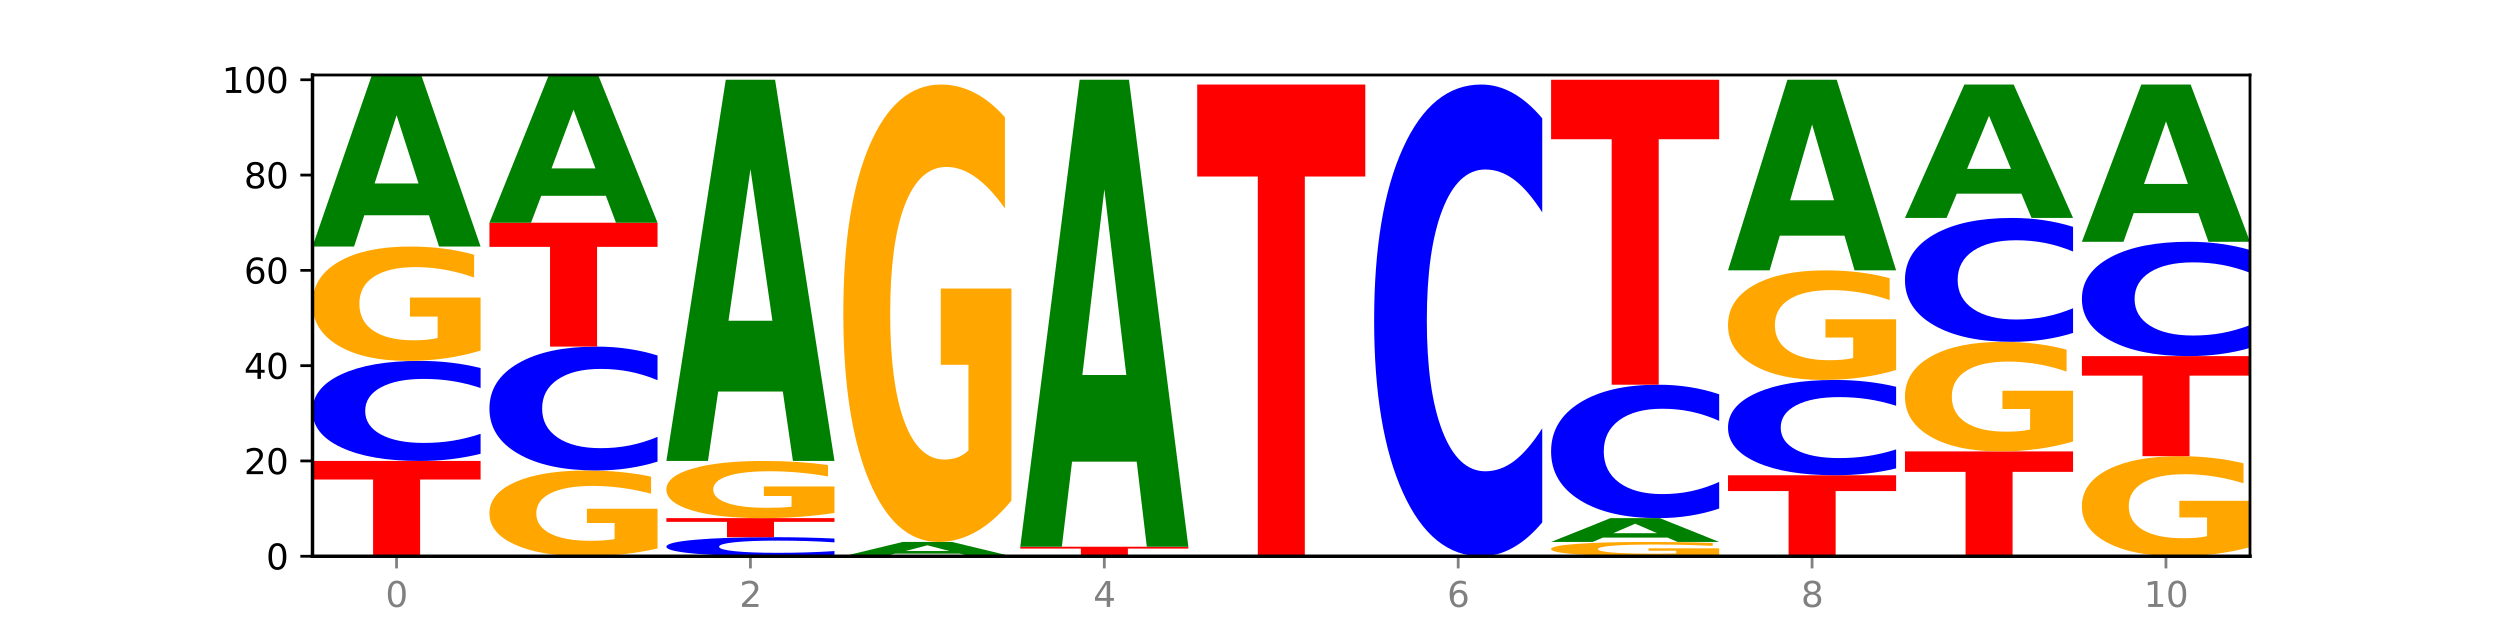 <?xml version="1.0" encoding="utf-8" standalone="no"?>
<!DOCTYPE svg PUBLIC "-//W3C//DTD SVG 1.1//EN"
  "http://www.w3.org/Graphics/SVG/1.1/DTD/svg11.dtd">
<svg xmlns:xlink="http://www.w3.org/1999/xlink" width="720pt" height="180pt" viewBox="0 0 720 180" xmlns="http://www.w3.org/2000/svg" version="1.1">
 <defs>
  <style type="text/css">*{stroke-linejoin: round; stroke-linecap: butt}</style>
 </defs>
 <g id="figure_1">
  <g id="patch_1">
   <path d="M 0 180 
L 720 180 
L 720 0 
L 0 0 
z
" style="fill: #ffffff"/>
  </g>
  <g id="axes_1">
   <g id="patch_2">
    <path d="M 90 160.2 
L 648 160.2 
L 648 21.6 
L 90 21.6 
z
" style="fill: #ffffff"/>
   </g>
   <g id="line2d_1">
    <path d="M 90 160.2 
L 648 160.2 
" clip-path="url(#pf865bd086e)" style="fill: none; stroke: #000000; stroke-width: 0.5; stroke-linecap: square"/>
   </g>
   <g id="patch_3">
    <path d="M 90 132.754 
L 138.411 132.754 
L 138.411 138.107 
L 120.994 138.107 
L 120.994 160.2 
L 107.45 160.2 
L 107.45 138.107 
L 90 138.107 
L 90 132.754 
z
" clip-path="url(#pf865bd086e)" style="fill: #ff0000"/>
   </g>
   <g id="patch_4">
    <path d="M 138.411 130.689 
Q 134.361 131.713 129.983 132.231 
Q 125.604 132.754 120.835 132.754 
Q 106.613 132.754 98.306 128.873 
Q 90 124.992 90 118.354 
Q 90 111.693 98.306 107.818 
Q 106.613 103.937 120.835 103.937 
Q 125.604 103.937 129.983 104.46 
Q 134.361 104.978 138.411 106.002 
L 138.411 111.747 
Q 134.325 110.39 130.361 109.759 
Q 126.397 109.128 122.018 109.128 
Q 114.163 109.128 109.662 111.586 
Q 105.173 114.039 105.173 118.354 
Q 105.173 122.652 109.662 125.111 
Q 114.163 127.564 122.018 127.564 
Q 126.397 127.564 130.361 126.933 
Q 134.325 126.296 138.411 124.938 
L 138.411 130.689 
z
" clip-path="url(#pf865bd086e)" style="fill: #0000ff"/>
   </g>
   <g id="patch_5">
    <path d="M 138.411 100.957 
Q 133.529 102.447 128.277 103.195 
Q 123.026 103.937 117.428 103.937 
Q 104.777 103.937 97.389 99.501 
Q 90 95.065 90 87.48 
Q 90 79.805 97.519 75.404 
Q 105.048 71.002 118.144 71.002 
Q 123.189 71.002 127.811 71.601 
Q 132.444 72.193 136.545 73.363 
L 136.545 79.928 
Q 132.313 78.424 128.126 77.683 
Q 123.938 76.934 119.728 76.934 
Q 111.938 76.934 107.717 79.669 
Q 103.497 82.397 103.497 87.48 
Q 103.497 92.514 107.566 95.262 
Q 111.634 98.004 119.12 98.004 
Q 121.16 98.004 122.907 97.848 
Q 124.654 97.684 126.042 97.344 
L 126.042 91.18 
L 118.068 91.18 
L 118.068 85.69 
L 138.411 85.69 
L 138.411 100.957 
z
" clip-path="url(#pf865bd086e)" style="fill: #ffa600"/>
   </g>
   <g id="patch_6">
    <path d="M 123.534 62.002 
L 104.916 62.002 
L 101.977 71.002 
L 90 71.002 
L 107.104 21.6 
L 121.307 21.6 
L 138.411 71.002 
L 126.444 71.002 
L 123.534 62.002 
z
M 107.886 52.834 
L 120.535 52.834 
L 114.22 33.183 
L 107.886 52.834 
z
" clip-path="url(#pf865bd086e)" style="fill: #008000"/>
   </g>
   <g id="patch_7">
    <path d="M 189.37 157.965 
Q 184.488 159.083 179.236 159.644 
Q 173.985 160.2 168.387 160.2 
Q 155.736 160.2 148.347 156.873 
Q 140.959 153.546 140.959 147.857 
Q 140.959 142.102 148.478 138.8 
Q 156.007 135.499 169.103 135.499 
Q 174.148 135.499 178.77 135.948 
Q 183.403 136.392 187.504 137.27 
L 187.504 142.193 
Q 183.272 141.066 179.084 140.51 
Q 174.896 139.948 170.687 139.948 
Q 162.897 139.948 158.676 142 
Q 154.456 144.046 154.456 147.857 
Q 154.456 151.633 158.524 153.694 
Q 162.593 155.751 170.079 155.751 
Q 172.119 155.751 173.866 155.633 
Q 175.613 155.511 177.001 155.256 
L 177.001 150.633 
L 169.027 150.633 
L 169.027 146.515 
L 189.37 146.515 
L 189.37 157.965 
z
" clip-path="url(#pf865bd086e)" style="fill: #ffa600"/>
   </g>
   <g id="patch_8">
    <path d="M 189.37 132.942 
Q 185.32 134.209 180.942 134.85 
Q 176.563 135.499 171.794 135.499 
Q 157.572 135.499 149.265 130.694 
Q 140.959 125.888 140.959 117.67 
Q 140.959 109.423 149.265 104.625 
Q 157.572 99.82 171.794 99.82 
Q 176.563 99.82 180.942 100.468 
Q 185.32 101.11 189.37 102.377 
L 189.37 109.49 
Q 185.284 107.809 181.32 107.028 
Q 177.356 106.247 172.977 106.247 
Q 165.122 106.247 160.621 109.291 
Q 156.132 112.327 156.132 117.67 
Q 156.132 122.992 160.621 126.036 
Q 165.122 129.072 172.977 129.072 
Q 177.356 129.072 181.32 128.291 
Q 185.284 127.502 189.37 125.822 
L 189.37 132.942 
z
" clip-path="url(#pf865bd086e)" style="fill: #0000ff"/>
   </g>
   <g id="patch_9">
    <path d="M 140.959 64.141 
L 189.37 64.141 
L 189.37 71.099 
L 171.953 71.099 
L 171.953 99.82 
L 158.409 99.82 
L 158.409 71.099 
L 140.959 71.099 
L 140.959 64.141 
z
" clip-path="url(#pf865bd086e)" style="fill: #ff0000"/>
   </g>
   <g id="patch_10">
    <path d="M 174.493 56.391 
L 155.875 56.391 
L 152.935 64.141 
L 140.959 64.141 
L 158.063 21.6 
L 172.266 21.6 
L 189.37 64.141 
L 177.403 64.141 
L 174.493 56.391 
z
M 158.845 48.496 
L 171.494 48.496 
L 165.179 31.574 
L 158.845 48.496 
z
" clip-path="url(#pf865bd086e)" style="fill: #008000"/>
   </g>
   <g id="patch_11">
    <path d="M 240.329 159.807 
Q 236.279 160.002 231.9 160.1 
Q 227.522 160.2 222.753 160.2 
Q 208.53 160.2 200.224 159.461 
Q 191.918 158.721 191.918 157.457 
Q 191.918 156.188 200.224 155.45 
Q 208.53 154.711 222.753 154.711 
Q 227.522 154.711 231.9 154.811 
Q 236.279 154.909 240.329 155.104 
L 240.329 156.199 
Q 236.243 155.94 232.279 155.82 
Q 228.314 155.7 223.936 155.7 
Q 216.081 155.7 211.58 156.168 
Q 207.091 156.635 207.091 157.457 
Q 207.091 158.276 211.58 158.744 
Q 216.081 159.211 223.936 159.211 
Q 228.314 159.211 232.279 159.091 
Q 236.243 158.97 240.329 158.711 
L 240.329 159.807 
z
" clip-path="url(#pf865bd086e)" style="fill: #0000ff"/>
   </g>
   <g id="patch_12">
    <path d="M 191.918 149.222 
L 240.329 149.222 
L 240.329 150.292 
L 222.912 150.292 
L 222.912 154.711 
L 209.368 154.711 
L 209.368 150.292 
L 191.918 150.292 
L 191.918 149.222 
z
" clip-path="url(#pf865bd086e)" style="fill: #ff0000"/>
   </g>
   <g id="patch_13">
    <path d="M 240.329 147.732 
Q 235.446 148.477 230.195 148.851 
Q 224.944 149.222 219.346 149.222 
Q 206.695 149.222 199.306 147.004 
Q 191.918 144.786 191.918 140.993 
Q 191.918 137.156 199.437 134.955 
Q 206.966 132.754 220.062 132.754 
Q 225.107 132.754 229.729 133.054 
Q 234.361 133.35 238.463 133.935 
L 238.463 137.217 
Q 234.231 136.466 230.043 136.095 
Q 225.855 135.721 221.646 135.721 
Q 213.856 135.721 209.635 137.088 
Q 205.415 138.452 205.415 140.993 
Q 205.415 143.51 209.483 144.885 
Q 213.552 146.256 221.038 146.256 
Q 223.078 146.256 224.825 146.177 
Q 226.571 146.096 227.96 145.926 
L 227.96 142.844 
L 219.986 142.844 
L 219.986 140.099 
L 240.329 140.099 
L 240.329 147.732 
z
" clip-path="url(#pf865bd086e)" style="fill: #ffa600"/>
   </g>
   <g id="patch_14">
    <path d="M 225.452 112.756 
L 206.834 112.756 
L 203.894 132.754 
L 191.918 132.754 
L 209.021 22.972 
L 223.225 22.972 
L 240.329 132.754 
L 228.362 132.754 
L 225.452 112.756 
z
M 209.803 92.38 
L 222.453 92.38 
L 216.138 48.712 
L 209.803 92.38 
z
" clip-path="url(#pf865bd086e)" style="fill: #008000"/>
   </g>
   <g id="patch_15">
    <path d="M 276.411 159.45 
L 257.793 159.45 
L 254.853 160.2 
L 242.877 160.2 
L 259.98 156.083 
L 274.184 156.083 
L 291.288 160.2 
L 279.321 160.2 
L 276.411 159.45 
z
M 260.762 158.686 
L 273.412 158.686 
L 267.097 157.048 
L 260.762 158.686 
z
" clip-path="url(#pf865bd086e)" style="fill: #008000"/>
   </g>
   <g id="patch_16">
    <path d="M 291.288 144.164 
Q 286.405 150.124 281.154 153.117 
Q 275.903 156.083 270.305 156.083 
Q 257.654 156.083 250.265 138.34 
Q 242.877 120.597 242.877 90.255 
Q 242.877 59.558 250.395 41.951 
Q 257.925 24.345 271.021 24.345 
Q 276.066 24.345 280.688 26.739 
Q 285.32 29.107 289.422 33.788 
L 289.422 60.048 
Q 285.19 54.034 281.002 51.068 
Q 276.814 48.074 272.605 48.074 
Q 264.815 48.074 260.594 59.014 
Q 256.374 69.926 256.374 90.255 
Q 256.374 110.392 260.442 121.386 
Q 264.511 132.353 271.997 132.353 
Q 274.037 132.353 275.784 131.727 
Q 277.53 131.074 278.919 129.714 
L 278.919 105.059 
L 270.945 105.059 
L 270.945 83.098 
L 291.288 83.098 
L 291.288 144.164 
z
" clip-path="url(#pf865bd086e)" style="fill: #ffa600"/>
   </g>
   <g id="patch_17">
    <path d="M 293.836 157.455 
L 342.247 157.455 
L 342.247 157.991 
L 324.83 157.991 
L 324.83 160.2 
L 311.286 160.2 
L 311.286 157.991 
L 293.836 157.991 
L 293.836 157.455 
z
" clip-path="url(#pf865bd086e)" style="fill: #ff0000"/>
   </g>
   <g id="patch_18">
    <path d="M 327.37 132.957 
L 308.752 132.957 
L 305.812 157.455 
L 293.836 157.455 
L 310.939 22.972 
L 325.143 22.972 
L 342.247 157.455 
L 330.28 157.455 
L 327.37 132.957 
z
M 311.721 107.997 
L 324.371 107.997 
L 318.056 54.503 
L 311.721 107.997 
z
" clip-path="url(#pf865bd086e)" style="fill: #008000"/>
   </g>
   <g id="patch_19">
    <path d="M 344.795 24.345 
L 393.205 24.345 
L 393.205 50.84 
L 375.789 50.84 
L 375.789 160.2 
L 362.245 160.2 
L 362.245 50.84 
L 344.795 50.84 
L 344.795 24.345 
z
" clip-path="url(#pf865bd086e)" style="fill: #ff0000"/>
   </g>
   <g id="patch_20">
    <path d="M 444.164 150.462 
Q 440.115 155.289 435.736 157.73 
Q 431.357 160.2 426.588 160.2 
Q 412.366 160.2 404.06 141.903 
Q 395.753 123.605 395.753 92.314 
Q 395.753 60.911 404.06 42.642 
Q 412.366 24.345 426.588 24.345 
Q 431.357 24.345 435.736 26.814 
Q 440.115 29.256 444.164 34.083 
L 444.164 61.164 
Q 440.078 54.765 436.114 51.791 
Q 432.15 48.816 427.771 48.816 
Q 419.916 48.816 415.415 60.406 
Q 410.927 71.968 410.927 92.314 
Q 410.927 112.576 415.415 124.166 
Q 419.916 135.729 427.771 135.729 
Q 432.15 135.729 436.114 132.754 
Q 440.078 129.751 444.164 123.353 
L 444.164 150.462 
z
" clip-path="url(#pf865bd086e)" style="fill: #0000ff"/>
   </g>
   <g id="patch_21">
    <path d="M 495.123 159.828 
Q 490.241 160.014 484.99 160.107 
Q 479.739 160.2 474.14 160.2 
Q 461.489 160.2 454.101 159.646 
Q 446.712 159.091 446.712 158.143 
Q 446.712 157.184 454.231 156.633 
Q 461.761 156.083 474.856 156.083 
Q 479.901 156.083 484.523 156.158 
Q 489.156 156.232 493.257 156.378 
L 493.257 157.199 
Q 489.026 157.011 484.838 156.918 
Q 480.65 156.825 476.44 156.825 
Q 468.65 156.825 464.43 157.167 
Q 460.209 157.508 460.209 158.143 
Q 460.209 158.772 464.278 159.116 
Q 468.346 159.458 475.833 159.458 
Q 477.872 159.458 479.619 159.439 
Q 481.366 159.418 482.755 159.376 
L 482.755 158.605 
L 474.78 158.605 
L 474.78 157.919 
L 495.123 157.919 
L 495.123 159.828 
z
" clip-path="url(#pf865bd086e)" style="fill: #ffa600"/>
   </g>
   <g id="patch_22">
    <path d="M 480.247 154.833 
L 461.629 154.833 
L 458.689 156.083 
L 446.712 156.083 
L 463.816 149.222 
L 478.02 149.222 
L 495.123 156.083 
L 483.157 156.083 
L 480.247 154.833 
z
M 464.598 153.56 
L 477.248 153.56 
L 470.933 150.831 
L 464.598 153.56 
z
" clip-path="url(#pf865bd086e)" style="fill: #008000"/>
   </g>
   <g id="patch_23">
    <path d="M 495.123 146.468 
Q 491.074 147.833 486.695 148.523 
Q 482.316 149.222 477.547 149.222 
Q 463.325 149.222 455.019 144.047 
Q 446.712 138.872 446.712 130.022 
Q 446.712 121.14 455.019 115.973 
Q 463.325 110.798 477.547 110.798 
Q 482.316 110.798 486.695 111.496 
Q 491.074 112.187 495.123 113.552 
L 495.123 121.212 
Q 491.037 119.402 487.073 118.561 
Q 483.109 117.719 478.73 117.719 
Q 470.875 117.719 466.374 120.997 
Q 461.886 124.267 461.886 130.022 
Q 461.886 135.752 466.374 139.03 
Q 470.875 142.301 478.73 142.301 
Q 483.109 142.301 487.073 141.459 
Q 491.037 140.61 495.123 138.8 
L 495.123 146.468 
z
" clip-path="url(#pf865bd086e)" style="fill: #0000ff"/>
   </g>
   <g id="patch_24">
    <path d="M 446.712 22.972 
L 495.123 22.972 
L 495.123 40.101 
L 477.707 40.101 
L 477.707 110.798 
L 464.163 110.798 
L 464.163 40.101 
L 446.712 40.101 
L 446.712 22.972 
z
" clip-path="url(#pf865bd086e)" style="fill: #ff0000"/>
   </g>
   <g id="patch_25">
    <path d="M 497.671 136.871 
L 546.082 136.871 
L 546.082 141.421 
L 528.666 141.421 
L 528.666 160.2 
L 515.122 160.2 
L 515.122 141.421 
L 497.671 141.421 
L 497.671 136.871 
z
" clip-path="url(#pf865bd086e)" style="fill: #ff0000"/>
   </g>
   <g id="patch_26">
    <path d="M 546.082 134.904 
Q 542.033 135.879 537.654 136.372 
Q 533.275 136.871 528.506 136.871 
Q 514.284 136.871 505.978 133.175 
Q 497.671 129.478 497.671 123.157 
Q 497.671 116.813 505.978 113.122 
Q 514.284 109.426 528.506 109.426 
Q 533.275 109.426 537.654 109.925 
Q 542.033 110.418 546.082 111.393 
L 546.082 116.864 
Q 541.996 115.571 538.032 114.97 
Q 534.068 114.369 529.689 114.369 
Q 521.834 114.369 517.333 116.711 
Q 512.845 119.047 512.845 123.157 
Q 512.845 127.25 517.333 129.592 
Q 521.834 131.928 529.689 131.928 
Q 534.068 131.928 538.032 131.327 
Q 541.996 130.72 546.082 129.427 
L 546.082 134.904 
z
" clip-path="url(#pf865bd086e)" style="fill: #0000ff"/>
   </g>
   <g id="patch_27">
    <path d="M 546.082 106.57 
Q 541.2 107.998 535.949 108.715 
Q 530.697 109.426 525.099 109.426 
Q 512.448 109.426 505.06 105.175 
Q 497.671 100.924 497.671 93.654 
Q 497.671 86.3 505.19 82.082 
Q 512.72 77.863 525.815 77.863 
Q 530.86 77.863 535.482 78.437 
Q 540.115 79.004 544.216 80.126 
L 544.216 86.417 
Q 539.985 84.976 535.797 84.266 
Q 531.609 83.549 527.399 83.549 
Q 519.609 83.549 515.389 86.17 
Q 511.168 88.784 511.168 93.654 
Q 511.168 98.479 515.237 101.113 
Q 519.305 103.74 526.792 103.74 
Q 528.831 103.74 530.578 103.591 
Q 532.325 103.434 533.714 103.108 
L 533.714 97.201 
L 525.739 97.201 
L 525.739 91.94 
L 546.082 91.94 
L 546.082 106.57 
z
" clip-path="url(#pf865bd086e)" style="fill: #ffa600"/>
   </g>
   <g id="patch_28">
    <path d="M 531.206 67.864 
L 512.587 67.864 
L 509.648 77.863 
L 497.671 77.863 
L 514.775 22.972 
L 528.979 22.972 
L 546.082 77.863 
L 534.116 77.863 
L 531.206 67.864 
z
M 515.557 57.676 
L 528.206 57.676 
L 521.892 35.842 
L 515.557 57.676 
z
" clip-path="url(#pf865bd086e)" style="fill: #008000"/>
   </g>
   <g id="patch_29">
    <path d="M 548.63 130.01 
L 597.041 130.01 
L 597.041 135.898 
L 579.624 135.898 
L 579.624 160.2 
L 566.081 160.2 
L 566.081 135.898 
L 548.63 135.898 
L 548.63 130.01 
z
" clip-path="url(#pf865bd086e)" style="fill: #ff0000"/>
   </g>
   <g id="patch_30">
    <path d="M 597.041 127.154 
Q 592.159 128.582 586.908 129.299 
Q 581.656 130.01 576.058 130.01 
Q 563.407 130.01 556.019 125.759 
Q 548.63 121.508 548.63 114.238 
Q 548.63 106.884 556.149 102.666 
Q 563.679 98.448 576.774 98.448 
Q 581.819 98.448 586.441 99.021 
Q 591.074 99.588 595.175 100.71 
L 595.175 107.002 
Q 590.944 105.561 586.756 104.85 
Q 582.568 104.133 578.358 104.133 
Q 570.568 104.133 566.348 106.754 
Q 562.127 109.368 562.127 114.238 
Q 562.127 119.063 566.196 121.697 
Q 570.264 124.325 577.75 124.325 
Q 579.79 124.325 581.537 124.175 
Q 583.284 124.018 584.673 123.692 
L 584.673 117.785 
L 576.698 117.785 
L 576.698 112.524 
L 597.041 112.524 
L 597.041 127.154 
z
" clip-path="url(#pf865bd086e)" style="fill: #ffa600"/>
   </g>
   <g id="patch_31">
    <path d="M 597.041 95.89 
Q 592.992 97.158 588.613 97.799 
Q 584.234 98.448 579.465 98.448 
Q 565.243 98.448 556.936 93.642 
Q 548.63 88.837 548.63 80.619 
Q 548.63 72.372 556.936 67.574 
Q 565.243 62.768 579.465 62.768 
Q 584.234 62.768 588.613 63.417 
Q 592.992 64.058 597.041 65.326 
L 597.041 72.438 
Q 592.955 70.758 588.991 69.976 
Q 585.027 69.195 580.648 69.195 
Q 572.793 69.195 568.292 72.239 
Q 563.804 75.276 563.804 80.619 
Q 563.804 85.94 568.292 88.984 
Q 572.793 92.021 580.648 92.021 
Q 585.027 92.021 588.991 91.239 
Q 592.955 90.451 597.041 88.77 
L 597.041 95.89 
z
" clip-path="url(#pf865bd086e)" style="fill: #0000ff"/>
   </g>
   <g id="patch_32">
    <path d="M 582.164 55.769 
L 563.546 55.769 
L 560.607 62.768 
L 548.63 62.768 
L 565.734 24.345 
L 579.937 24.345 
L 597.041 62.768 
L 585.074 62.768 
L 582.164 55.769 
z
M 566.516 48.637 
L 579.165 48.637 
L 572.85 33.353 
L 566.516 48.637 
z
" clip-path="url(#pf865bd086e)" style="fill: #008000"/>
   </g>
   <g id="patch_33">
    <path d="M 648 157.593 
Q 643.118 158.896 637.866 159.551 
Q 632.615 160.2 627.017 160.2 
Q 614.366 160.2 606.978 156.319 
Q 599.589 152.437 599.589 145.8 
Q 599.589 139.085 607.108 135.234 
Q 614.637 131.382 627.733 131.382 
Q 632.778 131.382 637.4 131.906 
Q 642.033 132.424 646.134 133.448 
L 646.134 139.192 
Q 641.903 137.877 637.715 137.228 
Q 633.527 136.573 629.317 136.573 
Q 621.527 136.573 617.306 138.966 
Q 613.086 141.353 613.086 145.8 
Q 613.086 150.205 617.155 152.61 
Q 621.223 155.009 628.709 155.009 
Q 630.749 155.009 632.496 154.872 
Q 634.243 154.729 635.631 154.432 
L 635.631 149.038 
L 627.657 149.038 
L 627.657 144.234 
L 648 144.234 
L 648 157.593 
z
" clip-path="url(#pf865bd086e)" style="fill: #ffa600"/>
   </g>
   <g id="patch_34">
    <path d="M 599.589 102.564 
L 648 102.564 
L 648 108.185 
L 630.583 108.185 
L 630.583 131.382 
L 617.04 131.382 
L 617.04 108.185 
L 599.589 108.185 
L 599.589 102.564 
z
" clip-path="url(#pf865bd086e)" style="fill: #ff0000"/>
   </g>
   <g id="patch_35">
    <path d="M 648 100.204 
Q 643.951 101.374 639.572 101.966 
Q 635.193 102.564 630.424 102.564 
Q 616.202 102.564 607.895 98.129 
Q 599.589 93.693 599.589 86.107 
Q 599.589 78.494 607.895 74.065 
Q 616.202 69.63 630.424 69.63 
Q 635.193 69.63 639.572 70.228 
Q 643.951 70.82 648 71.99 
L 648 78.556 
Q 643.914 77.004 639.95 76.283 
Q 635.986 75.562 631.607 75.562 
Q 623.752 75.562 619.251 78.372 
Q 614.762 81.175 614.762 86.107 
Q 614.762 91.019 619.251 93.829 
Q 623.752 96.632 631.607 96.632 
Q 635.986 96.632 639.95 95.911 
Q 643.914 95.183 648 93.632 
L 648 100.204 
z
" clip-path="url(#pf865bd086e)" style="fill: #0000ff"/>
   </g>
   <g id="patch_36">
    <path d="M 633.123 61.38 
L 614.505 61.38 
L 611.566 69.63 
L 599.589 69.63 
L 616.693 24.345 
L 630.896 24.345 
L 648 69.63 
L 636.033 69.63 
L 633.123 61.38 
z
M 617.475 52.975 
L 630.124 52.975 
L 623.809 34.962 
L 617.475 52.975 
z
" clip-path="url(#pf865bd086e)" style="fill: #008000"/>
   </g>
   <g id="matplotlib.axis_1">
    <g id="xtick_1">
     <g id="line2d_2">
      <defs>
       <path id="ma62098e3fc" d="M 0 0 
L 0 3.5 
" style="stroke: #808080; stroke-width: 0.8"/>
      </defs>
      <g>
       <use xlink:href="#ma62098e3fc" x="114.205" y="160.2" style="fill: #808080; stroke: #808080; stroke-width: 0.8"/>
      </g>
     </g>
     <g id="text_1">
      <!-- 0 -->
      <g style="fill: #808080" transform="translate(111.024 174.798) scale(0.1 -0.1)">
       <defs>
        <path id="DejaVuSans-30" d="M 2034 4250 
Q 1547 4250 1301 3770 
Q 1056 3291 1056 2328 
Q 1056 1369 1301 889 
Q 1547 409 2034 409 
Q 2525 409 2770 889 
Q 3016 1369 3016 2328 
Q 3016 3291 2770 3770 
Q 2525 4250 2034 4250 
z
M 2034 4750 
Q 2819 4750 3233 4129 
Q 3647 3509 3647 2328 
Q 3647 1150 3233 529 
Q 2819 -91 2034 -91 
Q 1250 -91 836 529 
Q 422 1150 422 2328 
Q 422 3509 836 4129 
Q 1250 4750 2034 4750 
z
" transform="scale(0.016)"/>
       </defs>
       <use xlink:href="#DejaVuSans-30"/>
      </g>
     </g>
    </g>
    <g id="xtick_2">
     <g id="line2d_3">
      <g>
       <use xlink:href="#ma62098e3fc" x="216.123" y="160.2" style="fill: #808080; stroke: #808080; stroke-width: 0.8"/>
      </g>
     </g>
     <g id="text_2">
      <!-- 2 -->
      <g style="fill: #808080" transform="translate(212.942 174.798) scale(0.1 -0.1)">
       <defs>
        <path id="DejaVuSans-32" d="M 1228 531 
L 3431 531 
L 3431 0 
L 469 0 
L 469 531 
Q 828 903 1448 1529 
Q 2069 2156 2228 2338 
Q 2531 2678 2651 2914 
Q 2772 3150 2772 3378 
Q 2772 3750 2511 3984 
Q 2250 4219 1831 4219 
Q 1534 4219 1204 4116 
Q 875 4013 500 3803 
L 500 4441 
Q 881 4594 1212 4672 
Q 1544 4750 1819 4750 
Q 2544 4750 2975 4387 
Q 3406 4025 3406 3419 
Q 3406 3131 3298 2873 
Q 3191 2616 2906 2266 
Q 2828 2175 2409 1742 
Q 1991 1309 1228 531 
z
" transform="scale(0.016)"/>
       </defs>
       <use xlink:href="#DejaVuSans-32"/>
      </g>
     </g>
    </g>
    <g id="xtick_3">
     <g id="line2d_4">
      <g>
       <use xlink:href="#ma62098e3fc" x="318.041" y="160.2" style="fill: #808080; stroke: #808080; stroke-width: 0.8"/>
      </g>
     </g>
     <g id="text_3">
      <!-- 4 -->
      <g style="fill: #808080" transform="translate(314.86 174.798) scale(0.1 -0.1)">
       <defs>
        <path id="DejaVuSans-34" d="M 2419 4116 
L 825 1625 
L 2419 1625 
L 2419 4116 
z
M 2253 4666 
L 3047 4666 
L 3047 1625 
L 3713 1625 
L 3713 1100 
L 3047 1100 
L 3047 0 
L 2419 0 
L 2419 1100 
L 313 1100 
L 313 1709 
L 2253 4666 
z
" transform="scale(0.016)"/>
       </defs>
       <use xlink:href="#DejaVuSans-34"/>
      </g>
     </g>
    </g>
    <g id="xtick_4">
     <g id="line2d_5">
      <g>
       <use xlink:href="#ma62098e3fc" x="419.959" y="160.2" style="fill: #808080; stroke: #808080; stroke-width: 0.8"/>
      </g>
     </g>
     <g id="text_4">
      <!-- 6 -->
      <g style="fill: #808080" transform="translate(416.778 174.798) scale(0.1 -0.1)">
       <defs>
        <path id="DejaVuSans-36" d="M 2113 2584 
Q 1688 2584 1439 2293 
Q 1191 2003 1191 1497 
Q 1191 994 1439 701 
Q 1688 409 2113 409 
Q 2538 409 2786 701 
Q 3034 994 3034 1497 
Q 3034 2003 2786 2293 
Q 2538 2584 2113 2584 
z
M 3366 4563 
L 3366 3988 
Q 3128 4100 2886 4159 
Q 2644 4219 2406 4219 
Q 1781 4219 1451 3797 
Q 1122 3375 1075 2522 
Q 1259 2794 1537 2939 
Q 1816 3084 2150 3084 
Q 2853 3084 3261 2657 
Q 3669 2231 3669 1497 
Q 3669 778 3244 343 
Q 2819 -91 2113 -91 
Q 1303 -91 875 529 
Q 447 1150 447 2328 
Q 447 3434 972 4092 
Q 1497 4750 2381 4750 
Q 2619 4750 2861 4703 
Q 3103 4656 3366 4563 
z
" transform="scale(0.016)"/>
       </defs>
       <use xlink:href="#DejaVuSans-36"/>
      </g>
     </g>
    </g>
    <g id="xtick_5">
     <g id="line2d_6">
      <g>
       <use xlink:href="#ma62098e3fc" x="521.877" y="160.2" style="fill: #808080; stroke: #808080; stroke-width: 0.8"/>
      </g>
     </g>
     <g id="text_5">
      <!-- 8 -->
      <g style="fill: #808080" transform="translate(518.695 174.798) scale(0.1 -0.1)">
       <defs>
        <path id="DejaVuSans-38" d="M 2034 2216 
Q 1584 2216 1326 1975 
Q 1069 1734 1069 1313 
Q 1069 891 1326 650 
Q 1584 409 2034 409 
Q 2484 409 2743 651 
Q 3003 894 3003 1313 
Q 3003 1734 2745 1975 
Q 2488 2216 2034 2216 
z
M 1403 2484 
Q 997 2584 770 2862 
Q 544 3141 544 3541 
Q 544 4100 942 4425 
Q 1341 4750 2034 4750 
Q 2731 4750 3128 4425 
Q 3525 4100 3525 3541 
Q 3525 3141 3298 2862 
Q 3072 2584 2669 2484 
Q 3125 2378 3379 2068 
Q 3634 1759 3634 1313 
Q 3634 634 3220 271 
Q 2806 -91 2034 -91 
Q 1263 -91 848 271 
Q 434 634 434 1313 
Q 434 1759 690 2068 
Q 947 2378 1403 2484 
z
M 1172 3481 
Q 1172 3119 1398 2916 
Q 1625 2713 2034 2713 
Q 2441 2713 2670 2916 
Q 2900 3119 2900 3481 
Q 2900 3844 2670 4047 
Q 2441 4250 2034 4250 
Q 1625 4250 1398 4047 
Q 1172 3844 1172 3481 
z
" transform="scale(0.016)"/>
       </defs>
       <use xlink:href="#DejaVuSans-38"/>
      </g>
     </g>
    </g>
    <g id="xtick_6">
     <g id="line2d_7">
      <g>
       <use xlink:href="#ma62098e3fc" x="623.795" y="160.2" style="fill: #808080; stroke: #808080; stroke-width: 0.8"/>
      </g>
     </g>
     <g id="text_6">
      <!-- 10 -->
      <g style="fill: #808080" transform="translate(617.432 174.798) scale(0.1 -0.1)">
       <defs>
        <path id="DejaVuSans-31" d="M 794 531 
L 1825 531 
L 1825 4091 
L 703 3866 
L 703 4441 
L 1819 4666 
L 2450 4666 
L 2450 531 
L 3481 531 
L 3481 0 
L 794 0 
L 794 531 
z
" transform="scale(0.016)"/>
       </defs>
       <use xlink:href="#DejaVuSans-31"/>
       <use xlink:href="#DejaVuSans-30" x="63.623"/>
      </g>
     </g>
    </g>
   </g>
   <g id="matplotlib.axis_2">
    <g id="ytick_1">
     <g id="line2d_8">
      <defs>
       <path id="m63523534ed" d="M 0 0 
L -3.5 0 
" style="stroke: #000000; stroke-width: 0.8"/>
      </defs>
      <g>
       <use xlink:href="#m63523534ed" x="90" y="160.2" style="stroke: #000000; stroke-width: 0.8"/>
      </g>
     </g>
     <g id="text_7">
      <!-- 0 -->
      <g transform="translate(76.638 163.999) scale(0.1 -0.1)">
       <use xlink:href="#DejaVuSans-30"/>
      </g>
     </g>
    </g>
    <g id="ytick_2">
     <g id="line2d_9">
      <g>
       <use xlink:href="#m63523534ed" x="90" y="132.754" style="stroke: #000000; stroke-width: 0.8"/>
      </g>
     </g>
     <g id="text_8">
      <!-- 20 -->
      <g transform="translate(70.275 136.554) scale(0.1 -0.1)">
       <use xlink:href="#DejaVuSans-32"/>
       <use xlink:href="#DejaVuSans-30" x="63.623"/>
      </g>
     </g>
    </g>
    <g id="ytick_3">
     <g id="line2d_10">
      <g>
       <use xlink:href="#m63523534ed" x="90" y="105.309" style="stroke: #000000; stroke-width: 0.8"/>
      </g>
     </g>
     <g id="text_9">
      <!-- 40 -->
      <g transform="translate(70.275 109.108) scale(0.1 -0.1)">
       <use xlink:href="#DejaVuSans-34"/>
       <use xlink:href="#DejaVuSans-30" x="63.623"/>
      </g>
     </g>
    </g>
    <g id="ytick_4">
     <g id="line2d_11">
      <g>
       <use xlink:href="#m63523534ed" x="90" y="77.863" style="stroke: #000000; stroke-width: 0.8"/>
      </g>
     </g>
     <g id="text_10">
      <!-- 60 -->
      <g transform="translate(70.275 81.663) scale(0.1 -0.1)">
       <use xlink:href="#DejaVuSans-36"/>
       <use xlink:href="#DejaVuSans-30" x="63.623"/>
      </g>
     </g>
    </g>
    <g id="ytick_5">
     <g id="line2d_12">
      <g>
       <use xlink:href="#m63523534ed" x="90" y="50.418" style="stroke: #000000; stroke-width: 0.8"/>
      </g>
     </g>
     <g id="text_11">
      <!-- 80 -->
      <g transform="translate(70.275 54.217) scale(0.1 -0.1)">
       <use xlink:href="#DejaVuSans-38"/>
       <use xlink:href="#DejaVuSans-30" x="63.623"/>
      </g>
     </g>
    </g>
    <g id="ytick_6">
     <g id="line2d_13">
      <g>
       <use xlink:href="#m63523534ed" x="90" y="22.972" style="stroke: #000000; stroke-width: 0.8"/>
      </g>
     </g>
     <g id="text_12">
      <!-- 100 -->
      <g transform="translate(63.913 26.771) scale(0.1 -0.1)">
       <use xlink:href="#DejaVuSans-31"/>
       <use xlink:href="#DejaVuSans-30" x="63.623"/>
       <use xlink:href="#DejaVuSans-30" x="127.246"/>
      </g>
     </g>
    </g>
   </g>
   <g id="patch_37">
    <path d="M 90 160.2 
L 90 21.6 
" style="fill: none; stroke: #000000; stroke-linejoin: miter; stroke-linecap: square"/>
   </g>
   <g id="patch_38">
    <path d="M 648 160.2 
L 648 21.6 
" style="fill: none; stroke: #000000; stroke-width: 0.8; stroke-linejoin: miter; stroke-linecap: square"/>
   </g>
   <g id="patch_39">
    <path d="M 90 160.2 
L 648 160.2 
" style="fill: none; stroke: #000000; stroke-linejoin: miter; stroke-linecap: square"/>
   </g>
   <g id="patch_40">
    <path d="M 90 21.6 
L 648 21.6 
" style="fill: none; stroke: #000000; stroke-width: 0.8; stroke-linejoin: miter; stroke-linecap: square"/>
   </g>
  </g>
 </g>
 <defs>
  <clipPath id="pf865bd086e">
   <rect x="90" y="21.6" width="558" height="138.6"/>
  </clipPath>
 </defs>
</svg>
